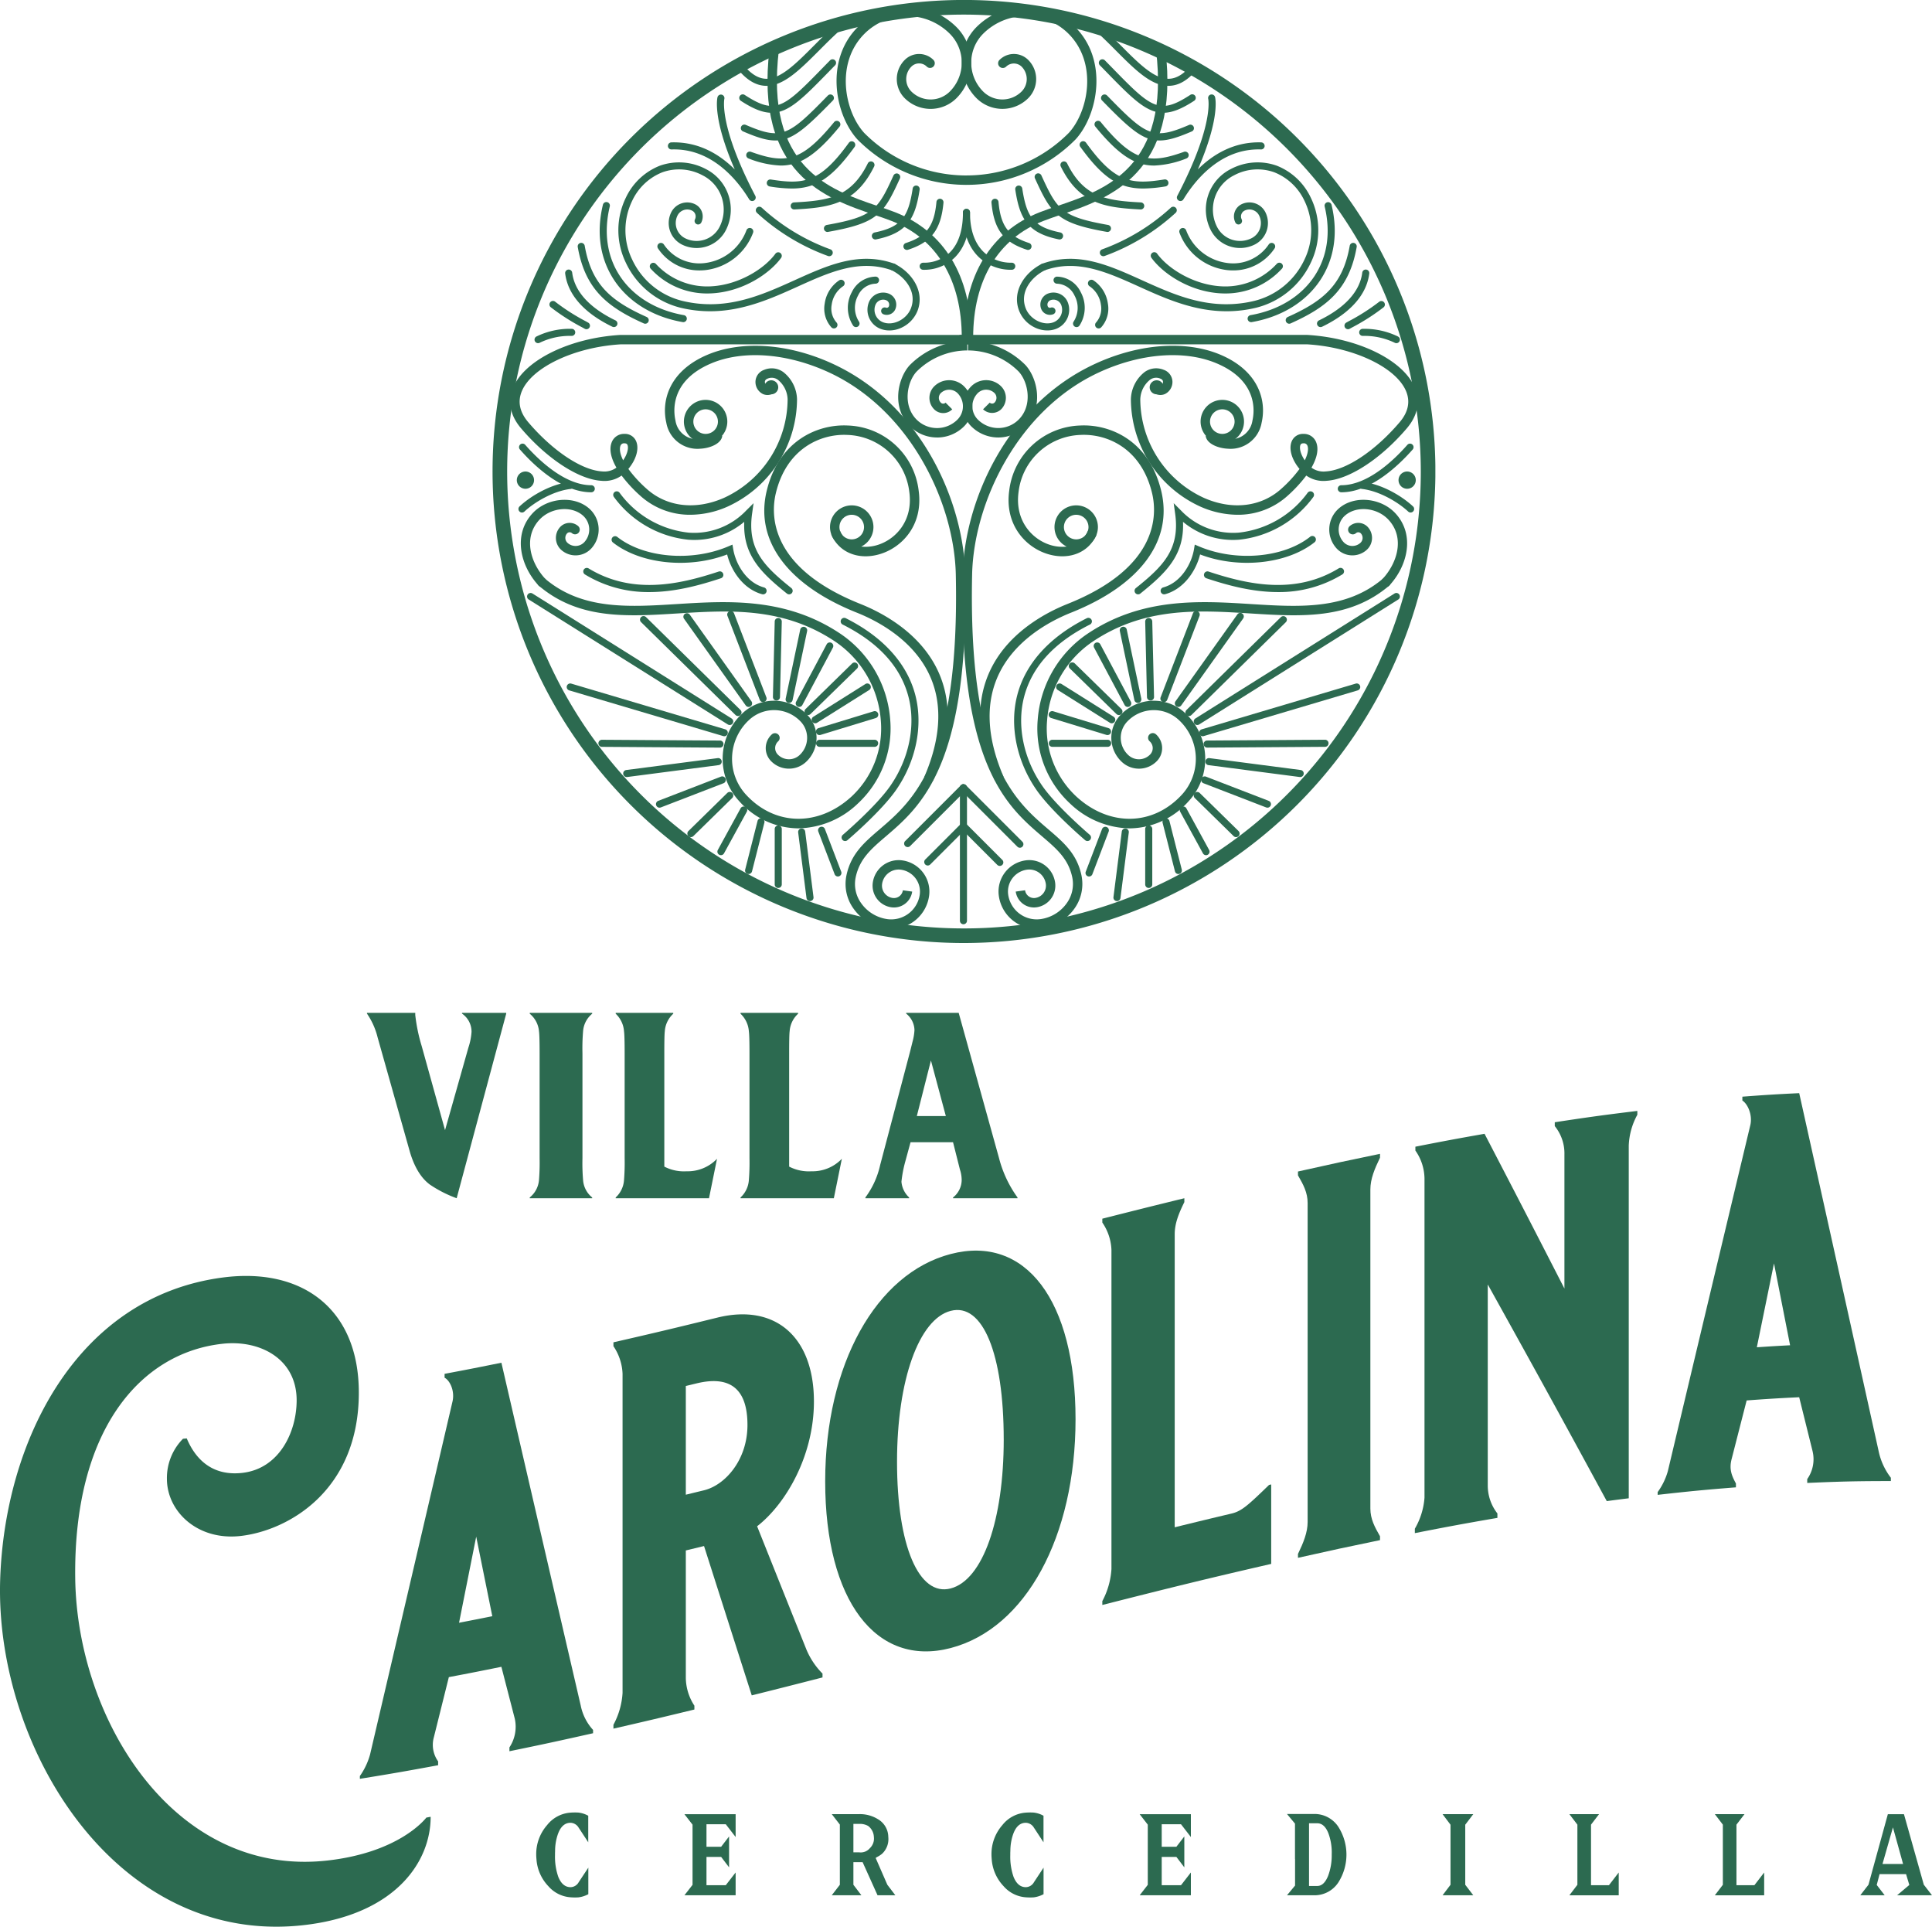 <svg xmlns="http://www.w3.org/2000/svg" xmlns:xlink="http://www.w3.org/1999/xlink" width="454.896" height="453.553" viewBox="0 0 454.896 453.553"><defs><clipPath id="clip-path"><rect id="Rect&#xE1;ngulo_2" data-name="Rect&#xE1;ngulo 2" width="221.991" height="221.991" fill="#2c6a50"></rect></clipPath><clipPath id="clip-path-2"><rect id="Rect&#xE1;ngulo_358" data-name="Rect&#xE1;ngulo 358" width="454.896" height="215.13" fill="#2c6a50"></rect></clipPath></defs><g id="Grupo_723" data-name="Grupo 723" transform="translate(-733.097 -1152.187)"><g id="Grupo_670" data-name="Grupo 670" transform="translate(849.069 1152.187)"><g id="Grupo_3" data-name="Grupo 3" clip-path="url(#clip-path)"><path id="Trazado_24" data-name="Trazado 24" d="M111,3.437a107.559,107.559,0,1,0,107.56,107.557A107.68,107.68,0,0,0,111,3.437m0,218.554a111,111,0,1,1,111-111,111.121,111.121,0,0,1-111,111" transform="translate(0 0)" fill="#2c6a50"></path><path id="Trazado_25" data-name="Trazado 25" d="M94.81,136.533a20.8,20.8,0,0,1-13.987-5.83,24.1,24.1,0,0,1-7.632-19.736,26.8,26.8,0,0,1,11.585-20.15c12.876-8.7,26.551-7.841,38.609-7.088,11.5.719,22.359,1.4,31.077-5.971a1.107,1.107,0,1,1,1.43,1.69c-9.4,7.946-20.691,7.241-32.646,6.493-12.285-.767-24.977-1.561-37.23,6.714A24.572,24.572,0,0,0,75.4,111.126a21.9,21.9,0,0,0,6.916,17.94c7.757,7.086,17.931,6.93,24.747-.384a12.46,12.46,0,0,0-.723-17.733,8.629,8.629,0,0,0-12.1.477,5.541,5.541,0,0,0,.319,7.888,3.66,3.66,0,0,0,5.132-.2,2.151,2.151,0,0,0-.121-3.06,1.107,1.107,0,1,1,1.491-1.635,4.364,4.364,0,0,1,.254,6.207,5.886,5.886,0,0,1-8.25.326,7.752,7.752,0,0,1-.451-11.036,10.854,10.854,0,0,1,15.218-.6,14.676,14.676,0,0,1,.844,20.882,18.847,18.847,0,0,1-13.876,6.339" transform="translate(55.169 58.467)" fill="#2c6a50"></path><path id="Trazado_26" data-name="Trazado 26" d="M125.627,87.581a1.111,1.111,0,0,1-.814-1.865c3.434-3.693,5.358-9.625,1.483-13.9-2.672-2.953-7.581-3.448-10.309-1.04A4.37,4.37,0,0,0,115.644,77a2.817,2.817,0,0,0,3.953.216,1.589,1.589,0,0,0,.539-1.1,1.572,1.572,0,0,0-.407-1.149.832.832,0,0,0-1.154-.056,1.108,1.108,0,1,1-1.462-1.665,3.058,3.058,0,0,1,4.258.232,3.791,3.791,0,0,1-.3,5.4A5.046,5.046,0,0,1,114,78.486a6.59,6.59,0,0,1,.518-9.371c3.586-3.172,9.981-2.593,13.424,1.209,4.6,5.081,2.728,12.348-1.5,16.9a1.1,1.1,0,0,1-.812.353" transform="translate(84.718 50.597)" fill="#2c6a50"></path><path id="Trazado_27" data-name="Trazado 27" d="M67.483,136.533a18.842,18.842,0,0,1-13.878-6.339,14.674,14.674,0,0,1,.846-20.882,10.858,10.858,0,0,1,15.217.6,7.756,7.756,0,0,1-.451,11.036,5.881,5.881,0,0,1-8.248-.326,4.358,4.358,0,0,1,.253-6.207,1.107,1.107,0,1,1,1.493,1.635,2.151,2.151,0,0,0-.123,3.062,3.666,3.666,0,0,0,5.134.2,5.547,5.547,0,0,0,.318-7.888,8.626,8.626,0,0,0-12.1-.477,12.455,12.455,0,0,0-.723,17.733c6.814,7.311,16.99,7.474,24.747.384a21.891,21.891,0,0,0,6.918-17.94A24.585,24.585,0,0,0,76.275,92.653c-12.253-8.272-24.952-7.479-37.232-6.713C27.092,86.688,15.8,87.4,6.4,79.447a1.107,1.107,0,1,1,1.432-1.69c8.716,7.367,19.578,6.69,31.075,5.971,12.062-.753,25.731-1.607,38.611,7.088A26.823,26.823,0,0,1,89.1,110.967,24.112,24.112,0,0,1,81.468,130.7a20.794,20.794,0,0,1-13.985,5.83" transform="translate(4.531 58.467)" fill="#2c6a50"></path><path id="Trazado_28" data-name="Trazado 28" d="M8.784,87.581a1.111,1.111,0,0,1-.812-.353c-4.228-4.556-6.1-11.823-1.5-16.9,3.439-3.8,9.837-4.381,13.42-1.212a6.592,6.592,0,0,1,.519,9.374,5.045,5.045,0,0,1-7.074.383,3.789,3.789,0,0,1-.3-5.388,3.054,3.054,0,0,1,4.26-.239,1.108,1.108,0,1,1-1.463,1.665.828.828,0,0,0-1.156.061,1.579,1.579,0,0,0,.133,2.242A2.818,2.818,0,0,0,18.769,77a4.383,4.383,0,0,0-.346-6.227c-2.725-2.4-7.636-1.909-10.309,1.044C4.24,76.091,6.166,82.023,9.6,85.716a1.109,1.109,0,0,1-.812,1.865" transform="translate(2.862 50.596)" fill="#2c6a50"></path><path id="Trazado_29" data-name="Trazado 29" d="M117.407,56.834c-7.776,0-14.515-3.044-20.619-5.806-7.485-3.381-14.55-6.579-22.233-3.811a.832.832,0,0,1-.563-1.567c8.313-2.991,15.68.335,23.48,3.863,8,3.614,16.268,7.346,26.535,4.867a17.739,17.739,0,0,0,11.769-9.748A15.855,15.855,0,0,0,135.74,30.8a13.222,13.222,0,0,0-7.079-6.674,11.688,11.688,0,0,0-9.479.707,9.014,9.014,0,0,0-4.027,12.1,6.07,6.07,0,0,0,8.136,2.712,4,4,0,0,0,1.786-5.363,2.554,2.554,0,0,0-3.418-1.139,1.538,1.538,0,0,0-.686,2.056.831.831,0,1,1-1.484.749,3.2,3.2,0,0,1,1.423-4.291,4.222,4.222,0,0,1,5.655,1.883,5.674,5.674,0,0,1-2.53,7.593,7.744,7.744,0,0,1-10.371-3.453,10.683,10.683,0,0,1,4.772-14.334,13.489,13.489,0,0,1,10.8-.779,14.87,14.87,0,0,1,7.988,7.49,17.488,17.488,0,0,1,.058,15.273A19.406,19.406,0,0,1,124.4,56a29.681,29.681,0,0,1-6.992.837" transform="translate(55.411 16.436)" fill="#2c6a50"></path><path id="Trazado_30" data-name="Trazado 30" d="M77.523,51.108a6.834,6.834,0,0,1-3.093-.765A7.38,7.38,0,0,1,70.891,46.5c-1.781-4.6,1.33-9.039,5.323-11.05a.831.831,0,0,1,.749,1.484c-3.221,1.621-6.011,5.12-4.523,8.969,1.005,2.6,4.19,4.2,6.558,3.277a3.155,3.155,0,0,0,1.8-4.074,1.958,1.958,0,0,0-2.528-1.119,1.126,1.126,0,0,0-.625.593,1.11,1.11,0,0,0-.019.854.542.542,0,0,0,.7.307.831.831,0,0,1,.586,1.556,2.206,2.206,0,0,1-2.835-1.265,2.783,2.783,0,0,1,1.591-3.6A3.624,3.624,0,0,1,82.349,44.5,4.818,4.818,0,0,1,79.6,50.732a5.7,5.7,0,0,1-2.074.375" transform="translate(53.098 26.679)" fill="#2c6a50"></path><path id="Trazado_31" data-name="Trazado 31" d="M38.487,56.834A29.6,29.6,0,0,1,31.495,56,19.41,19.41,0,0,1,18.61,45.332a17.5,17.5,0,0,1,.056-15.273,14.888,14.888,0,0,1,7.992-7.49,13.486,13.486,0,0,1,10.8.779,10.687,10.687,0,0,1,4.772,14.334,7.744,7.744,0,0,1-10.371,3.453,5.672,5.672,0,0,1-2.528-7.593,4.219,4.219,0,0,1,5.651-1.883,3.2,3.2,0,0,1,1.425,4.291.831.831,0,1,1-1.484-.749,1.534,1.534,0,0,0-.688-2.056,2.558,2.558,0,0,0-3.418,1.14A4,4,0,0,0,32.6,39.647a6.069,6.069,0,0,0,8.136-2.712,9.018,9.018,0,0,0-4.027-12.1,11.688,11.688,0,0,0-9.479-.707A13.219,13.219,0,0,0,20.156,30.8a15.85,15.85,0,0,0-.037,13.831,17.736,17.736,0,0,0,11.767,9.748c10.271,2.479,18.541-1.253,26.533-4.867,7.8-3.526,15.169-6.853,23.482-3.863a.832.832,0,1,1-.561,1.567c-7.679-2.769-14.75.428-22.231,3.811C53,53.79,46.262,56.834,38.487,56.834" transform="translate(12.739 16.436)" fill="#2c6a50"></path><path id="Trazado_32" data-name="Trazado 32" d="M55.462,51.108a5.69,5.69,0,0,1-2.07-.375,4.819,4.819,0,0,1-2.756-6.225,3.626,3.626,0,0,1,4.683-2.07,2.792,2.792,0,0,1,1.542,1.47,2.755,2.755,0,0,1,.046,2.128A2.2,2.2,0,0,1,54.072,47.3a.832.832,0,1,1,.59-1.556.538.538,0,0,0,.693-.3,1.11,1.11,0,0,0-.018-.858,1.128,1.128,0,0,0-.623-.593,1.962,1.962,0,0,0-2.53,1.121,3.154,3.154,0,0,0,1.805,4.072c2.372.916,5.551-.679,6.553-3.277,1.493-3.849-1.3-7.348-4.516-8.969a.831.831,0,1,1,.746-1.484c3.991,2.011,7.1,6.451,5.323,11.053a7.39,7.39,0,0,1-3.537,3.839,6.848,6.848,0,0,1-3.1.765" transform="translate(37.959 26.679)" fill="#2c6a50"></path><path id="Trazado_33" data-name="Trazado 33" d="M29.26,70.454a.882.882,0,0,0-.937.6c-.235.609-.174,1.76.637,3.4,1.058-1.521,1.291-2.93,1.039-3.579-.084-.219-.232-.421-.739-.421m15.534,16.82a17.362,17.362,0,0,1-11.85-4.521A32.78,32.78,0,0,1,28.6,78.044a7,7,0,0,1-4.744,1.237c-5.37-.323-12.8-5.17-18.913-12.339-3.3-3.863-2.83-7.392-1.86-9.674,2.735-6.432,13.332-11.615,25.2-12.327l81.987,0v2.216H28.349c-10.825.654-20.84,5.377-23.224,10.981C4.07,60.615,4.576,63.094,6.63,65.5c5.742,6.735,12.56,11.274,17.364,11.566a4.841,4.841,0,0,0,3.386-.884c-1.319-2.3-1.735-4.358-1.125-5.934a3.1,3.1,0,0,1,3-2.014,2.85,2.85,0,0,1,2.807,1.835c.69,1.768-.075,4.26-1.872,6.413a30.007,30.007,0,0,0,4.242,4.628c4.758,4.323,11.592,5.139,18.285,2.177A25.68,25.68,0,0,0,67.686,60.078,6.166,6.166,0,0,0,65.4,55.5a2.44,2.44,0,0,0-2.409-.282c-.432.165-.646.414-.656.763a.973.973,0,0,0,.456.854c.165.077.377,0,.619-.228l1.505,1.628a2.7,2.7,0,0,1-3.046.618,3.17,3.17,0,0,1-1.751-2.941,3.046,3.046,0,0,1,2.074-2.765,4.652,4.652,0,0,1,4.463.523,8.421,8.421,0,0,1,3.248,6.413A27.938,27.938,0,0,1,53.617,85.32a21.841,21.841,0,0,1-8.823,1.954" transform="translate(1.788 33.904)" fill="#2c6a50"></path><path id="Trazado_34" data-name="Trazado 34" d="M39.755,52.67a1.645,1.645,0,1,1-1.647-1.644,1.648,1.648,0,0,1,1.647,1.644" transform="translate(27.512 38.498)" fill="#2c6a50"></path><path id="Trazado_35" data-name="Trazado 35" d="M30.79,55.873a2.893,2.893,0,1,0,2.9,2.893,2.9,2.9,0,0,0-2.9-2.893m0,8A5.111,5.111,0,1,1,35.9,58.766a5.115,5.115,0,0,1-5.114,5.111" transform="translate(19.376 40.482)" fill="#2c6a50"></path><path id="Trazado_36" data-name="Trazado 36" d="M50.4,70.023a2.894,2.894,0,1,0,2.9,2.893,2.9,2.9,0,0,0-2.9-2.893m0,8.006a5.112,5.112,0,1,1,5.116-5.113A5.121,5.121,0,0,1,50.4,78.028" transform="translate(34.167 51.158)" fill="#2c6a50"></path><path id="Trazado_37" data-name="Trazado 37" d="M76.18,140.707l-2.037-.877c3.777-8.785,4.316-16.573,1.593-23.15-3.688-8.915-12.534-13.55-17.475-15.522C41.969,94.66,34.23,84.225,37.029,72.526,39.885,60.586,49.107,56.751,56.109,57.1a17.374,17.374,0,0,1,16.71,15.343c1.128,8.23-4.081,13.55-9.4,15.01-4.916,1.354-9.408-.533-11.167-4.7l2.042-.863c1.614,3.812,5.606,4.232,8.536,3.423,4.413-1.211,8.734-5.663,7.786-12.571A15.2,15.2,0,0,0,56,59.316c-6.149-.3-14.274,3.107-16.813,13.727C38,78.015,37.552,90.507,59.083,99.1c5.269,2.1,14.7,7.067,18.7,16.734,2.962,7.149,2.421,15.518-1.6,24.875" transform="translate(27.513 43.065)" fill="#2c6a50"></path><path id="Trazado_38" data-name="Trazado 38" d="M76.433,183.644a8.909,8.909,0,0,1-1.232-.089,11.279,11.279,0,0,1-7.648-4.644,9.913,9.913,0,0,1-1.693-7.781c1.056-5.123,4.2-7.811,7.839-10.923,7.96-6.814,18.866-16.143,17.922-59.935C91.257,83.31,80.883,61.512,61.757,52.665c-9.8-4.534-20.173-5.325-27.747-2.116C24.3,54.665,25.134,61.883,25.618,64a5.136,5.136,0,0,0,4.8,4.393c2.249.2,3.874-.744,4.028-1.105l2.188.353c-.263,1.811-2.9,2.891-5.248,2.988A7.421,7.421,0,0,1,23.458,64.5c-1.2-5.235.711-12.181,9.685-15.987,8.143-3.448,19.185-2.649,29.547,2.144,20.875,9.66,30.781,32.467,31.149,49.573.968,44.841-10.4,54.566-18.7,61.665-3.467,2.965-6.2,5.307-7.106,9.69a7.716,7.716,0,0,0,1.326,6.051,9.073,9.073,0,0,0,6.146,3.728,6.794,6.794,0,0,0,7.63-5.779,5.2,5.2,0,0,0-4.43-5.855,3.945,3.945,0,0,0-4.439,3.355,2.932,2.932,0,0,0,2.5,3.3,2.123,2.123,0,0,0,2.391-1.809l2.195.305a4.336,4.336,0,0,1-4.89,3.7,5.146,5.146,0,0,1-4.388-5.8,6.145,6.145,0,0,1,6.935-5.246,7.408,7.408,0,0,1,6.325,8.351,9.01,9.01,0,0,1-8.9,7.762" transform="translate(17.454 35.002)" fill="#2c6a50"></path><path id="Trazado_39" data-name="Trazado 39" d="M143.667,70.454c-.5,0-.655.2-.739.421-.251.649-.021,2.058,1.039,3.579.811-1.644.874-2.795.639-3.4a.886.886,0,0,0-.939-.6m-15.533,16.82a21.837,21.837,0,0,1-8.825-1.954,27.937,27.937,0,0,1-16.287-25.242,8.41,8.41,0,0,1,3.248-6.413,4.646,4.646,0,0,1,4.46-.523,3.047,3.047,0,0,1,2.077,2.765,3.171,3.171,0,0,1-1.753,2.941,2.7,2.7,0,0,1-3.046-.618l1.5-1.628c.246.228.458.305.621.228a.973.973,0,0,0,.456-.854c-.011-.349-.225-.6-.656-.763a2.437,2.437,0,0,0-2.407.282,6.17,6.17,0,0,0-2.288,4.583A25.684,25.684,0,0,0,120.2,83.29c6.7,2.962,13.531,2.146,18.285-2.177a30.008,30.008,0,0,0,4.242-4.628c-1.8-2.153-2.56-4.644-1.87-6.413a2.845,2.845,0,0,1,2.805-1.835,3.1,3.1,0,0,1,3.005,2.014c.609,1.576.193,3.63-1.126,5.934a4.833,4.833,0,0,0,3.388.884c4.8-.291,11.618-4.83,17.362-11.566,2.054-2.409,2.56-4.888,1.505-7.369-2.384-5.6-12.4-10.327-23.289-10.983l-81.852,0V44.937h81.917c11.932.716,22.529,5.9,25.266,12.331.969,2.283,1.435,5.811-1.86,9.674-6.116,7.169-13.541,12.016-18.915,12.339a7.015,7.015,0,0,1-4.744-1.237,32.7,32.7,0,0,1-4.344,4.709,17.361,17.361,0,0,1-11.846,4.521" transform="translate(47.277 33.904)" fill="#2c6a50"></path><path id="Trazado_40" data-name="Trazado 40" d="M88.189,52.67a1.645,1.645,0,1,0,1.644-1.644,1.647,1.647,0,0,0-1.644,1.644" transform="translate(66.537 38.498)" fill="#2c6a50"></path><path id="Trazado_41" data-name="Trazado 41" d="M100.134,55.873a2.893,2.893,0,1,0,2.891,2.893,2.9,2.9,0,0,0-2.891-2.893m0,8a5.111,5.111,0,1,1,5.109-5.111,5.117,5.117,0,0,1-5.109,5.111" transform="translate(71.692 40.482)" fill="#2c6a50"></path><path id="Trazado_42" data-name="Trazado 42" d="M80.529,70.023a2.894,2.894,0,1,0,2.891,2.893,2.9,2.9,0,0,0-2.891-2.893m0,8.006a5.112,5.112,0,1,1,5.109-5.113,5.121,5.121,0,0,1-5.109,5.113" transform="translate(56.898 51.158)" fill="#2c6a50"></path><path id="Trazado_43" data-name="Trazado 43" d="M68.924,140.707c-4.025-9.357-4.567-17.726-1.605-24.875,4-9.667,13.436-14.634,18.7-16.734,21.529-8.59,21.087-21.082,19.9-26.054C103.379,62.423,95.284,59.014,89.1,59.316a15.2,15.2,0,0,0-14.62,13.429c-.947,6.907,3.372,11.36,7.785,12.571,2.932.809,6.925.391,8.537-3.423l2.042.863c-1.76,4.16-6.246,6.051-11.166,4.7-5.316-1.46-10.523-6.779-9.4-15.01A17.371,17.371,0,0,1,88.994,57.1c6.992-.347,16.225,3.486,19.082,15.425,2.8,11.7-4.941,22.135-21.233,28.631-4.941,1.972-13.785,6.607-17.473,15.522-2.725,6.578-2.188,14.366,1.591,23.15Z" transform="translate(49.373 43.065)" fill="#2c6a50"></path><path id="Trazado_44" data-name="Trazado 44" d="M80.525,183.644a9,9,0,0,1-8.9-7.758,7.406,7.406,0,0,1,6.323-8.355,6.149,6.149,0,0,1,6.935,5.246,5.146,5.146,0,0,1-4.388,5.8,4.336,4.336,0,0,1-4.89-3.7l2.2-.305a2.12,2.12,0,0,0,2.39,1.809,2.932,2.932,0,0,0,2.5-3.3,3.943,3.943,0,0,0-4.437-3.355,5.192,5.192,0,0,0-4.43,5.855,6.783,6.783,0,0,0,7.63,5.779,9.066,9.066,0,0,0,6.144-3.728,7.731,7.731,0,0,0,1.328-6.051c-.905-4.383-3.641-6.725-7.107-9.69-8.3-7.1-19.666-16.824-18.7-61.665.367-17.106,10.274-39.913,31.151-49.573,10.362-4.793,21.4-5.593,29.546-2.144,8.976,3.805,10.888,10.751,9.685,15.985a7.41,7.41,0,0,1-7.927,6.134c-2.348-.1-4.985-1.177-5.246-2.988l2.195-.316a5.071,5.071,0,0,0,4.021,1.068A5.136,5.136,0,0,0,131.34,64c.486-2.116,1.318-9.334-8.392-13.45C115.378,47.34,105,48.131,95.2,52.665,76.077,61.513,65.7,83.31,65.337,100.271c-.942,43.792,9.962,53.121,17.924,59.935,3.639,3.112,6.783,5.8,7.836,10.923a9.919,9.919,0,0,1-1.69,7.781,11.287,11.287,0,0,1-7.648,4.644,8.961,8.961,0,0,1-1.233.089" transform="translate(47.579 35.001)" fill="#2c6a50"></path><path id="Trazado_45" data-name="Trazado 45" d="M63.586,68.463a8.988,8.988,0,0,1-6.374-2.633c-4.439-4.442-2.862-11.318-.075-14.369A19.18,19.18,0,0,1,70.7,45.755l.011,2.218A16.974,16.974,0,0,0,58.738,52.99c-2.214,2.43-3.3,7.927.042,11.269a6.8,6.8,0,0,0,9.609,0,4.429,4.429,0,0,0,0-6.256,2.829,2.829,0,0,0-3.907,0,1.6,1.6,0,0,0,0,2.265.782.782,0,0,0,.556.233.793.793,0,0,0,.56-.233l1.567,1.569a3,3,0,0,1-4.253,0,3.821,3.821,0,0,1,0-5.4,4.979,4.979,0,0,1,7.044,0,6.652,6.652,0,0,1,0,9.4,8.984,8.984,0,0,1-6.372,2.633" transform="translate(41.071 34.521)" fill="#2c6a50"></path><path id="Trazado_46" data-name="Trazado 46" d="M71.443,68.463a8.99,8.99,0,0,1-6.372-2.633,6.652,6.652,0,0,1,0-9.4,4.983,4.983,0,0,1,7.048,0,3.823,3.823,0,0,1,0,5.4,3.082,3.082,0,0,1-4.255,0l1.572-1.565a.806.806,0,0,0,1.111,0,1.6,1.6,0,0,0,0-2.269,2.825,2.825,0,0,0-3.907,0,4.426,4.426,0,0,0,0,6.256,6.8,6.8,0,0,0,9.608,0c3.344-3.344,2.258-8.839.007-11.3A16.941,16.941,0,0,0,64.32,47.973l.012-2.218a19.161,19.161,0,0,1,13.525,5.669c2.823,3.088,4.4,9.964-.039,14.406a9,9,0,0,1-6.376,2.633" transform="translate(47.63 34.521)" fill="#2c6a50"></path><path id="Trazado_47" data-name="Trazado 47" d="M64.257,42.839a1.109,1.109,0,0,1-.007-2.218A33.925,33.925,0,0,0,88.186,30.589c4.605-5.055,6.832-16.4-.084-23.322a14.227,14.227,0,0,0-20.1,0,9.636,9.636,0,0,0,0,13.6,6.41,6.41,0,0,0,9.05,0,4.149,4.149,0,0,0,0-5.865,2.624,2.624,0,0,0-3.632,0,1.109,1.109,0,0,1-1.57-1.567,4.778,4.778,0,0,1,6.769,0,6.36,6.36,0,0,1,0,9,8.628,8.628,0,0,1-12.185,0,11.852,11.852,0,0,1,0-16.74,16.452,16.452,0,0,1,23.235,0c7.846,7.851,5.356,20.678.119,26.419A36.149,36.149,0,0,1,64.26,42.839Z" transform="translate(47.512 0.676)" fill="#2c6a50"></path><path id="Trazado_48" data-name="Trazado 48" d="M76.579,42.839h-.005A36.1,36.1,0,0,1,51.085,32.154c-5.274-5.776-7.765-18.6.079-26.456A16.456,16.456,0,0,1,74.4,5.7a11.858,11.858,0,0,1,0,16.74,8.628,8.628,0,0,1-12.185,0,6.36,6.36,0,0,1,0-9A4.751,4.751,0,0,1,65.6,12.034h0a4.754,4.754,0,0,1,3.386,1.405,1.11,1.11,0,0,1-1.572,1.567,2.544,2.544,0,0,0-1.814-.754h0a2.54,2.54,0,0,0-1.812.754,4.143,4.143,0,0,0,0,5.865,6.413,6.413,0,0,0,9.05,0,9.639,9.639,0,0,0,0-13.6,14.229,14.229,0,0,0-20.1,0c-6.918,6.923-4.69,18.271-.044,23.357a33.877,33.877,0,0,0,23.9,10,1.109,1.109,0,0,1-.005,2.218" transform="translate(34.83 0.676)" fill="#2c6a50"></path><path id="Trazado_49" data-name="Trazado 49" d="M84.858,74.55H82.639c0-13.541-5.867-23.293-16.524-27.456-1.258-.491-2.656-.967-4.137-1.47-11.22-3.805-28.172-9.555-24.593-39.1l2.2.265c-3.363,27.759,11.934,32.949,23.1,36.739,1.505.511,2.923.993,4.232,1.5,11.566,4.52,17.936,15,17.936,29.521" transform="translate(27.839 4.921)" fill="#2c6a50"></path><path id="Trazado_50" data-name="Trazado 50" d="M39.7,18.071c-.091,0-.186,0-.277-.007-2.228-.095-4.307-1.33-6.364-3.772a.832.832,0,1,1,1.274-1.072c1.737,2.069,3.426,3.107,5.162,3.184.067,0,.135.005.2.005,3.395,0,6.988-3.6,11.137-7.76,1.858-1.863,3.779-3.786,5.9-5.618a.832.832,0,1,1,1.088,1.258c-2.069,1.79-3.969,3.693-5.8,5.535C47.6,14.241,43.781,18.071,39.7,18.071" transform="translate(24.797 2.136)" fill="#2c6a50"></path><path id="Trazado_51" data-name="Trazado 51" d="M40.739,20.545c-2.084,0-4.344-.916-7.265-2.821a.831.831,0,0,1,.905-1.393c7.458,4.855,9.2,3.072,18.838-6.823l1.272-1.3a.831.831,0,0,1,1.191,1.16l-1.272,1.305c-6.255,6.414-9.625,9.874-13.669,9.874" transform="translate(24.97 6.002)" fill="#2c6a50"></path><path id="Trazado_52" data-name="Trazado 52" d="M41.442,23.508c-2.086,0-4.421-.765-7.613-2.142a.831.831,0,1,1,.658-1.526c8.53,3.674,10.039,2.6,19.32-6.914A.831.831,0,1,1,55,14.086c-6.464,6.628-9.56,9.422-13.555,9.422" transform="translate(25.143 9.562)" fill="#2c6a50"></path><path id="Trazado_53" data-name="Trazado 53" d="M42.194,26.742a22.919,22.919,0,0,1-7.6-1.665.832.832,0,1,1,.563-1.567c8.164,2.942,11.93,2.356,19.584-7a.833.833,0,0,1,1.29,1.054c-5.456,6.664-9.3,9.176-13.839,9.176" transform="translate(25.687 12.229)" fill="#2c6a50"></path><path id="Trazado_54" data-name="Trazado 54" d="M42.654,30.074a33.268,33.268,0,0,1-5.17-.486.831.831,0,0,1,.261-1.64c7.75,1.23,11.58.793,18.4-8.646a.832.832,0,1,1,1.349.975c-5.379,7.448-9.208,9.8-14.836,9.8" transform="translate(27.752 14.303)" fill="#2c6a50"></path><path id="Trazado_55" data-name="Trazado 55" d="M40.84,32.969a.831.831,0,0,1-.039-1.661c8.183-.414,13.436-1.24,17.369-9.19a.832.832,0,0,1,1.491.739c-4.327,8.743-10.244,9.679-18.78,10.111l-.042,0" transform="translate(30.186 16.339)" fill="#2c6a50"></path><path id="Trazado_56" data-name="Trazado 56" d="M45.3,37.052a.831.831,0,0,1-.144-1.649c10.951-1.946,12-3.537,15.7-11.659a.833.833,0,0,1,1.514.693c-3.856,8.448-5.213,10.522-16.926,12.6a.851.851,0,0,1-.147.012" transform="translate(33.554 17.549)" fill="#2c6a50"></path><path id="Trazado_57" data-name="Trazado 57" d="M51.73,37.587a.833.833,0,0,1-.163-1.649c6.451-1.3,7.953-3.835,8.951-10.336a.831.831,0,0,1,1.644.249C61.127,32.6,59.325,36.074,51.9,37.569a.792.792,0,0,1-.167.018" transform="translate(38.403 18.785)" fill="#2c6a50"></path><path id="Trazado_58" data-name="Trazado 58" d="M55.968,38.7a.833.833,0,0,1-.254-1.625c4.865-1.572,6.678-4,7.2-9.637a.832.832,0,1,1,1.656.153c-.575,6.288-2.837,9.29-8.341,11.067a.852.852,0,0,1-.256.042" transform="translate(41.601 20.133)" fill="#2c6a50"></path><path id="Trazado_59" data-name="Trazado 59" d="M58.253,42.352l-.128,0a.832.832,0,0,1,.011-1.663.9.9,0,0,0,.119,0,8.568,8.568,0,0,0,6.153-2.393c2.069-2.044,3.116-5.213,3.116-9.423a.831.831,0,1,1,1.661,0c0,4.669-1.214,8.239-3.609,10.608a10.288,10.288,0,0,1-7.323,2.874" transform="translate(43.233 21.155)" fill="#2c6a50"></path><path id="Trazado_60" data-name="Trazado 60" d="M65.453,74.55H63.234c0-14.518,6.372-25,17.936-29.521,1.309-.511,2.732-.993,4.235-1.5,11.167-3.79,26.463-8.979,23.1-36.739l2.2-.265c3.577,29.547-13.373,35.3-24.593,39.1-1.477.5-2.877.979-4.139,1.47C71.322,51.258,65.453,61.009,65.453,74.55" transform="translate(47.709 4.921)" fill="#2c6a50"></path><path id="Trazado_61" data-name="Trazado 61" d="M98.619,18.071c-4.079,0-7.9-3.83-12.309-8.246C84.473,7.982,82.574,6.079,80.5,4.289a.832.832,0,0,1,1.09-1.258c2.116,1.832,4.037,3.755,5.893,5.618,4.151,4.158,7.744,7.76,11.139,7.76.067,0,.132,0,.2-.005,1.733-.077,3.423-1.116,5.162-3.184a.832.832,0,1,1,1.272,1.072c-2.054,2.442-4.135,3.677-6.364,3.772-.093.005-.184.007-.279.007" transform="translate(60.523 2.136)" fill="#2c6a50"></path><path id="Trazado_62" data-name="Trazado 62" d="M96.547,20.545c-4.046,0-7.42-3.458-13.674-9.874L81.6,9.365a.83.83,0,1,1,1.188-1.16l1.275,1.3C93.708,19.4,95.445,21.184,102.9,16.331a.831.831,0,0,1,.907,1.393c-2.921,1.905-5.183,2.821-7.262,2.821" transform="translate(61.39 6.002)" fill="#2c6a50"></path><path id="Trazado_63" data-name="Trazado 63" d="M95.446,23.508c-3.993,0-7.086-2.791-13.552-9.422a.831.831,0,1,1,1.19-1.161c9.278,9.516,10.79,10.588,19.32,6.914a.831.831,0,0,1,.656,1.526c-3.193,1.377-5.528,2.142-7.614,2.142" transform="translate(61.61 9.562)" fill="#2c6a50"></path><path id="Trazado_64" data-name="Trazado 64" d="M94.812,26.742c-4.544,0-8.383-2.512-13.841-9.176a.832.832,0,0,1,1.288-1.054c7.657,9.355,11.422,9.941,19.589,7a.832.832,0,0,1,.561,1.567,22.919,22.919,0,0,1-7.6,1.665" transform="translate(60.951 12.229)" fill="#2c6a50"></path><path id="Trazado_65" data-name="Trazado 65" d="M93.788,30.074c-5.627,0-9.458-2.349-14.836-9.8A.832.832,0,1,1,80.3,19.3c6.814,9.439,10.648,9.876,18.4,8.646a.831.831,0,1,1,.261,1.64,33.307,33.307,0,0,1-5.17.486" transform="translate(59.449 14.303)" fill="#2c6a50"></path><path id="Trazado_66" data-name="Trazado 66" d="M95.117,32.969l-.04,0c-8.536-.432-14.453-1.369-18.782-10.111a.832.832,0,0,1,1.491-.739c3.935,7.95,9.188,8.776,17.371,9.19a.831.831,0,0,1-.04,1.661" transform="translate(57.499 16.339)" fill="#2c6a50"></path><path id="Trazado_67" data-name="Trazado 67" d="M89.9,37.052a.836.836,0,0,1-.147-.012c-11.713-2.081-13.069-4.155-16.927-12.6a.833.833,0,0,1,1.516-.693c3.705,8.122,4.748,9.713,15.7,11.659a.831.831,0,0,1-.144,1.649" transform="translate(54.888 17.55)" fill="#2c6a50"></path><path id="Trazado_68" data-name="Trazado 68" d="M80.586,37.587a.821.821,0,0,1-.168-.018c-7.427-1.495-9.227-4.972-10.264-11.718A.831.831,0,0,1,71.8,25.6c1,6.5,2.5,9.039,8.951,10.336a.833.833,0,0,1-.163,1.649" transform="translate(52.923 18.785)" fill="#2c6a50"></path><path id="Trazado_69" data-name="Trazado 69" d="M75.556,38.7a.87.87,0,0,1-.256-.042c-5.5-1.777-7.762-4.779-8.341-11.067a.832.832,0,1,1,1.656-.153c.519,5.634,2.332,8.065,7.2,9.637a.833.833,0,0,1-.256,1.625" transform="translate(50.517 20.133)" fill="#2c6a50"></path><path id="Trazado_70" data-name="Trazado 70" d="M74.522,42.352a10.887,10.887,0,0,1-7.743-3.063c-2.423-2.4-3.651-5.9-3.651-10.418a.831.831,0,1,1,1.661,0c0,4.056,1.063,7.162,3.16,9.237a9.25,9.25,0,0,0,6.572,2.579c.042,0,.082,0,.125,0a.832.832,0,0,1,.007,1.663l-.132,0" transform="translate(47.629 21.155)" fill="#2c6a50"></path><path id="Trazado_71" data-name="Trazado 71" d="M57.248,100.92H44.232a.832.832,0,0,1,0-1.663H57.248a.832.832,0,0,1,0,1.663" transform="translate(32.745 74.888)" fill="#2c6a50"></path><path id="Trazado_72" data-name="Trazado 72" d="M44.231,101.048a.831.831,0,0,1-.242-1.626l13.017-3.972a.831.831,0,0,1,.486,1.59l-13.017,3.976a.985.985,0,0,1-.244.033" transform="translate(32.745 71.988)" fill="#2c6a50"></path><path id="Trazado_73" data-name="Trazado 73" d="M43.66,101.078a.831.831,0,0,1-.444-1.535L55.478,91.83a.834.834,0,0,1,.89,1.411L44.1,100.951a.81.81,0,0,1-.44.126" transform="translate(32.312 69.188)" fill="#2c6a50"></path><path id="Trazado_74" data-name="Trazado 74" d="M42.7,101.261a.832.832,0,0,1-.582-1.425L53.072,89.127a.831.831,0,1,1,1.163,1.188L43.278,101.022a.821.821,0,0,1-.581.239" transform="translate(31.587 67.064)" fill="#2c6a50"></path><path id="Trazado_75" data-name="Trazado 75" d="M41.513,101.378a.885.885,0,0,1-.391-.1.834.834,0,0,1-.34-1.126l7.192-13.515a.83.83,0,1,1,1.467.779l-7.192,13.52a.838.838,0,0,1-.735.44" transform="translate(30.695 65.035)" fill="#2c6a50"></path><path id="Trazado_76" data-name="Trazado 76" d="M40.161,102.015a.741.741,0,0,1-.174-.019.827.827,0,0,1-.64-.984l3.425-16.261a.832.832,0,0,1,1.628.342l-3.425,16.262a.832.832,0,0,1-.814.66" transform="translate(29.673 63.445)" fill="#2c6a50"></path><path id="Trazado_77" data-name="Trazado 77" d="M38.46,102.335h-.021a.834.834,0,0,1-.812-.849l.421-17.741a.832.832,0,1,1,1.663.04l-.419,17.738a.835.835,0,0,1-.832.812" transform="translate(28.389 62.571)" fill="#2c6a50"></path><path id="Trazado_78" data-name="Trazado 78" d="M39.933,103.422a.839.839,0,0,1-.777-.532L31.547,83.115a.832.832,0,0,1,1.553-.6l7.609,19.773a.833.833,0,0,1-.475,1.075.857.857,0,0,1-.3.056" transform="translate(23.76 61.856)" fill="#2c6a50"></path><path id="Trazado_79" data-name="Trazado 79" d="M40.981,104.358a.837.837,0,0,1-.679-.353L25.747,83.562A.832.832,0,0,1,27.1,82.6l14.555,20.445a.837.837,0,0,1-.677,1.316" transform="translate(19.31 62.055)" fill="#2c6a50"></path><path id="Trazado_80" data-name="Trazado 80" d="M42.853,106.182a.822.822,0,0,1-.581-.237L20.052,84.1a.831.831,0,1,1,1.163-1.186l22.224,21.85a.832.832,0,0,1-.586,1.423" transform="translate(14.94 62.373)" fill="#2c6a50"></path><path id="Trazado_81" data-name="Trazado 81" d="M52.344,110.643a.852.852,0,0,1-.44-.128L5.024,81.1a.832.832,0,0,1,.883-1.411l46.882,29.417a.833.833,0,0,1-.444,1.537" transform="translate(3.496 60.028)" fill="#2c6a50"></path><path id="Trazado_82" data-name="Trazado 82" d="M47.05,104.127a.723.723,0,0,1-.235-.037L10.548,93.33a.831.831,0,1,1,.474-1.593L47.287,102.5a.831.831,0,0,1-.237,1.628" transform="translate(7.509 69.188)" fill="#2c6a50"></path><path id="Trazado_83" data-name="Trazado 83" d="M42.835,101.106h-.007l-27.81-.184a.832.832,0,0,1,.012-1.663l27.809.182a.832.832,0,0,1,0,1.665" transform="translate(10.708 74.887)" fill="#2c6a50"></path><path id="Trazado_84" data-name="Trazado 84" d="M18.368,106.179a.831.831,0,0,1-.105-1.656l21.5-2.8a.832.832,0,1,1,.214,1.649l-21.5,2.8a.717.717,0,0,1-.107.007" transform="translate(13.23 76.741)" fill="#2c6a50"></path><path id="Trazado_85" data-name="Trazado 85" d="M22.767,111.532a.831.831,0,0,1-.3-1.607l14.769-5.7a.832.832,0,0,1,.6,1.553l-14.773,5.7a.929.929,0,0,1-.3.053" transform="translate(16.549 78.596)" fill="#2c6a50"></path><path id="Trazado_86" data-name="Trazado 86" d="M26.975,116.888a.817.817,0,0,1-.591-.251.831.831,0,0,1,.007-1.176l9.146-8.962a.83.83,0,1,1,1.161,1.186l-9.139,8.962a.829.829,0,0,1-.584.24" transform="translate(19.725 80.172)" fill="#2c6a50"></path><path id="Trazado_87" data-name="Trazado 87" d="M31.006,119.671a.848.848,0,0,1-.4-.1.833.833,0,0,1-.33-1.13l5.36-9.8a.832.832,0,0,1,1.46.8l-5.36,9.794a.836.836,0,0,1-.732.435" transform="translate(22.767 81.642)" fill="#2c6a50"></path><path id="Trazado_88" data-name="Trazado 88" d="M34.722,122.911a.848.848,0,0,1-.207-.026.828.828,0,0,1-.6-1.009l2.912-11.46a.83.83,0,1,1,1.609.411l-2.911,11.459a.831.831,0,0,1-.8.626" transform="translate(25.569 82.835)" fill="#2c6a50"></path><path id="Trazado_89" data-name="Trazado 89" d="M38.7,125.477a.832.832,0,0,1-.832-.832V111.568a.833.833,0,0,1,1.665,0v13.078a.835.835,0,0,1-.833.832" transform="translate(28.569 83.55)" fill="#2c6a50"></path><path id="Trazado_90" data-name="Trazado 90" d="M43.8,128.256a.832.832,0,0,1-.823-.728l-1.96-15.434a.831.831,0,1,1,1.649-.209l1.96,15.434a.834.834,0,0,1-.718.932c-.039,0-.072.005-.109.005" transform="translate(30.944 83.867)" fill="#2c6a50"></path><path id="Trazado_91" data-name="Trazado 91" d="M48.357,122.632a.829.829,0,0,1-.775-.535l-3.839-10.036a.831.831,0,1,1,1.553-.591L49.132,121.5a.831.831,0,0,1-.479,1.072.766.766,0,0,1-.3.056" transform="translate(32.962 83.697)" fill="#2c6a50"></path><path id="Trazado_92" data-name="Trazado 92" d="M88.482,100.92H75.466a.832.832,0,0,1,0-1.663H88.482a.832.832,0,1,1,0,1.663" transform="translate(56.31 74.888)" fill="#2c6a50"></path><path id="Trazado_93" data-name="Trazado 93" d="M88.483,101.048a.985.985,0,0,1-.244-.033L75.224,97.039a.831.831,0,1,1,.486-1.59l13.015,3.972a.831.831,0,0,1-.242,1.626" transform="translate(56.31 71.988)" fill="#2c6a50"></path><path id="Trazado_94" data-name="Trazado 94" d="M88.731,101.078a.816.816,0,0,1-.442-.126L76.023,93.24a.833.833,0,0,1,.886-1.411l12.266,7.713a.832.832,0,0,1-.444,1.535" transform="translate(57.065 69.188)" fill="#2c6a50"></path><path id="Trazado_95" data-name="Trazado 95" d="M89.129,101.261a.827.827,0,0,1-.581-.239L77.591,90.314a.831.831,0,1,1,1.161-1.188L89.71,99.836a.829.829,0,0,1-.581,1.425" transform="translate(58.353 67.064)" fill="#2c6a50"></path><path id="Trazado_96" data-name="Trazado 96" d="M88.7,101.378a.837.837,0,0,1-.737-.44l-7.192-13.52a.83.83,0,1,1,1.467-.779l7.193,13.515a.833.833,0,0,1-.344,1.126.87.87,0,0,1-.388.1" transform="translate(60.865 65.035)" fill="#2c6a50"></path><path id="Trazado_97" data-name="Trazado 97" d="M88.427,102.015a.836.836,0,0,1-.814-.66L84.19,85.093a.828.828,0,0,1,.642-.984.837.837,0,0,1,.986.642l3.426,16.261A.831.831,0,0,1,88.6,102a.731.731,0,0,1-.174.019" transform="translate(63.506 63.445)" fill="#2c6a50"></path><path id="Trazado_98" data-name="Trazado 98" d="M88.838,102.335a.833.833,0,0,1-.833-.812l-.418-17.738a.832.832,0,1,1,1.663-.04l.419,17.741a.835.835,0,0,1-.811.849Z" transform="translate(66.083 62.571)" fill="#2c6a50"></path><path id="Trazado_99" data-name="Trazado 99" d="M90.455,103.422a.871.871,0,0,1-.3-.056.831.831,0,0,1-.474-1.076l7.609-19.773a.831.831,0,1,1,1.551.6L91.232,102.89a.838.838,0,0,1-.777.532" transform="translate(67.62 61.856)" fill="#2c6a50"></path><path id="Trazado_100" data-name="Trazado 100" d="M92.394,104.358a.815.815,0,0,1-.479-.158.83.83,0,0,1-.2-1.158L106.272,82.6a.832.832,0,1,1,1.354.965L93.075,104.005a.84.84,0,0,1-.681.353" transform="translate(69.083 62.055)" fill="#2c6a50"></path><path id="Trazado_101" data-name="Trazado 101" d="M93.818,106.182a.831.831,0,0,1-.582-1.423l22.222-21.85a.831.831,0,1,1,1.165,1.186L94.4,105.945a.823.823,0,0,1-.582.237" transform="translate(70.156 62.373)" fill="#2c6a50"></path><path id="Trazado_102" data-name="Trazado 102" d="M94.933,110.643a.834.834,0,0,1-.446-1.537L141.37,79.688a.832.832,0,0,1,.884,1.411L95.373,110.515a.847.847,0,0,1-.44.128" transform="translate(70.996 60.028)" fill="#2c6a50"></path><path id="Trazado_103" data-name="Trazado 103" d="M95.662,104.127a.831.831,0,0,1-.237-1.628L131.69,91.736a.831.831,0,0,1,.474,1.593L95.9,104.09a.74.74,0,0,1-.237.037" transform="translate(71.547 69.188)" fill="#2c6a50"></path><path id="Trazado_104" data-name="Trazado 104" d="M96.241,101.1a.833.833,0,0,1-.005-1.665l27.81-.182h0a.832.832,0,0,1,.007,1.663l-27.81.184Z" transform="translate(71.984 74.888)" fill="#2c6a50"></path><path id="Trazado_105" data-name="Trazado 105" d="M118,106.179a.752.752,0,0,1-.109-.007l-21.5-2.8a.831.831,0,0,1-.719-.932.839.839,0,0,1,.933-.718l21.5,2.8a.832.832,0,0,1-.107,1.656" transform="translate(72.174 76.742)" fill="#2c6a50"></path><path id="Trazado_106" data-name="Trazado 106" d="M110.7,111.532a.921.921,0,0,1-.3-.053l-14.769-5.7a.831.831,0,1,1,.593-1.553l14.771,5.7a.831.831,0,0,1-.3,1.607" transform="translate(71.751 78.596)" fill="#2c6a50"></path><path id="Trazado_107" data-name="Trazado 107" d="M104.073,116.889a.823.823,0,0,1-.584-.24l-9.141-8.962a.831.831,0,1,1,1.165-1.186l9.143,8.962a.834.834,0,0,1-.582,1.426" transform="translate(70.996 80.171)" fill="#2c6a50"></path><path id="Trazado_108" data-name="Trazado 108" d="M98.413,119.671a.838.838,0,0,1-.73-.435l-5.36-9.794a.833.833,0,1,1,1.462-.8l5.356,9.8a.834.834,0,0,1-.728,1.233" transform="translate(69.58 81.642)" fill="#2c6a50"></path><path id="Trazado_109" data-name="Trazado 109" d="M93.646,122.911a.831.831,0,0,1-.8-.626L89.93,110.827a.832.832,0,0,1,1.612-.411l2.912,11.46a.834.834,0,0,1-.809,1.035" transform="translate(67.831 82.835)" fill="#2c6a50"></path><path id="Trazado_110" data-name="Trazado 110" d="M88.42,125.477a.832.832,0,0,1-.833-.832V111.568a.833.833,0,0,1,1.665,0v13.078a.833.833,0,0,1-.832.832" transform="translate(66.083 83.55)" fill="#2c6a50"></path><path id="Trazado_111" data-name="Trazado 111" d="M84.156,128.256c-.035,0-.072,0-.107-.005a.833.833,0,0,1-.719-.932l1.96-15.434a.832.832,0,1,1,1.651.209l-1.96,15.434a.836.836,0,0,1-.825.728" transform="translate(62.866 83.866)" fill="#2c6a50"></path><path id="Trazado_112" data-name="Trazado 112" d="M80.409,122.632a.787.787,0,0,1-.3-.056.828.828,0,0,1-.477-1.072l3.835-10.034a.832.832,0,0,1,1.556.591L81.187,122.1a.835.835,0,0,1-.777.535" transform="translate(60.041 83.697)" fill="#2c6a50"></path><path id="Trazado_113" data-name="Trazado 113" d="M63.553,138.184a.831.831,0,0,1-.832-.832v-31.3a.832.832,0,0,1,1.665,0v31.3a.833.833,0,0,1-.833.832" transform="translate(47.322 79.387)" fill="#2c6a50"></path><path id="Trazado_114" data-name="Trazado 114" d="M56.067,120.016a.831.831,0,0,1-.588-1.419L68.61,105.465a.831.831,0,0,1,1.175,1.174L56.653,119.774a.823.823,0,0,1-.586.242" transform="translate(41.675 79.388)" fill="#2c6a50"></path><path id="Trazado_115" data-name="Trazado 115" d="M76.839,120.173a.835.835,0,0,1-.588-.244l-13.287-13.29a.831.831,0,1,1,1.176-1.174l13.287,13.29a.831.831,0,0,1-.588,1.418" transform="translate(47.323 79.388)" fill="#2c6a50"></path><path id="Trazado_116" data-name="Trazado 116" d="M58.762,120.471a.833.833,0,0,1-.588-1.419l8.434-8.434a.831.831,0,0,1,1.177,1.174l-8.436,8.434a.825.825,0,0,1-.588.246" transform="translate(43.707 83.274)" fill="#2c6a50"></path><path id="Trazado_117" data-name="Trazado 117" d="M72.1,120.568a.824.824,0,0,1-.589-.242L62.98,111.79a.832.832,0,0,1,1.179-1.174l8.532,8.532a.831.831,0,0,1-.586,1.419" transform="translate(47.333 83.273)" fill="#2c6a50"></path><path id="Trazado_118" data-name="Trazado 118" d="M34.058,55.382a.819.819,0,0,1-.146-.014c-7.02-1.225-12.764-4.76-16.173-9.95-3.283-5-4.184-11.109-2.6-17.673a.832.832,0,0,1,1.618.39c-1.469,6.106-.649,11.764,2.372,16.371,3.155,4.8,8.507,8.078,15.069,9.225a.831.831,0,0,1-.139,1.651" transform="translate(10.848 20.454)" fill="#2c6a50"></path><path id="Trazado_119" data-name="Trazado 119" d="M27.321,51.619a.832.832,0,0,1-.34-.074c-8.518-3.827-13.79-8-15.541-17.983a.832.832,0,0,1,1.639-.289c1.633,9.313,6.385,13.073,14.582,16.759a.829.829,0,0,1-.339,1.588" transform="translate(8.621 24.585)" fill="#2c6a50"></path><path id="Trazado_120" data-name="Trazado 120" d="M21.221,49.709a.813.813,0,0,1-.36-.084C16.231,47.4,10.552,43.414,9.75,37.1a.831.831,0,0,1,1.649-.211c.707,5.574,5.925,9.186,10.181,11.239a.83.83,0,0,1-.36,1.579" transform="translate(7.351 27.288)" fill="#2c6a50"></path><path id="Trazado_121" data-name="Trazado 121" d="M16.345,47.034a.8.8,0,0,1-.405-.109l-.5-.277a49.81,49.81,0,0,1-7.506-4.8A.831.831,0,0,1,9,40.572,48.784,48.784,0,0,0,16.252,45.2l.5.279a.832.832,0,0,1-.409,1.558" transform="translate(5.761 30.465)" fill="#2c6a50"></path><path id="Trazado_122" data-name="Trazado 122" d="M6.467,47.494A.83.83,0,0,1,6.1,45.918a17.946,17.946,0,0,1,8.322-1.8.832.832,0,0,1-.011,1.663c-.074-.007-.193,0-.293,0a16.174,16.174,0,0,0-7.286,1.628.817.817,0,0,1-.365.084" transform="translate(4.251 33.288)" fill="#2c6a50"></path><path id="Trazado_123" data-name="Trazado 123" d="M102.165,55.383a.831.831,0,0,1-.14-1.651c6.562-1.147,11.915-4.423,15.069-9.225,3.023-4.607,3.842-10.265,2.372-16.371a.833.833,0,0,1,1.619-.389c1.583,6.564.679,12.674-2.6,17.673-3.407,5.19-9.15,8.725-16.171,9.95a.817.817,0,0,1-.146.014" transform="translate(76.455 20.453)" fill="#2c6a50"></path><path id="Trazado_124" data-name="Trazado 124" d="M107.273,51.619a.83.83,0,0,1-.339-1.588c8.2-3.686,12.952-7.446,14.583-16.759a.831.831,0,0,1,1.637.289c-1.753,9.988-7.023,14.157-15.54,17.983a.834.834,0,0,1-.342.074" transform="translate(80.309 24.585)" fill="#2c6a50"></path><path id="Trazado_125" data-name="Trazado 125" d="M111.476,49.71a.83.83,0,0,1-.361-1.579c4.256-2.053,9.476-5.665,10.183-11.239a.832.832,0,0,1,1.651.211c-.8,6.313-6.485,10.3-11.111,12.523a.826.826,0,0,1-.361.084" transform="translate(83.478 27.288)" fill="#2c6a50"></path><path id="Trazado_126" data-name="Trazado 126" d="M115.162,47.034a.832.832,0,0,1-.407-1.558l.5-.279a48.875,48.875,0,0,0,7.253-4.625.832.832,0,0,1,1.065,1.277,49.812,49.812,0,0,1-7.506,4.8l-.5.277a.8.8,0,0,1-.405.109" transform="translate(86.258 30.465)" fill="#2c6a50"></path><path id="Trazado_127" data-name="Trazado 127" d="M125.067,47.494a.828.828,0,0,1-.365-.084,16.391,16.391,0,0,0-7.567-1.625h-.012a.832.832,0,0,1-.011-1.663,18.035,18.035,0,0,1,8.323,1.8.83.83,0,0,1-.368,1.576" transform="translate(87.74 33.288)" fill="#2c6a50"></path><path id="Trazado_128" data-name="Trazado 128" d="M57.616,90.174a.829.829,0,0,1-.523-.182C51.041,85.126,46.7,80.959,47.047,73.1a18.322,18.322,0,0,1-13.222,4.209A24.87,24.87,0,0,1,16.356,67.246a.831.831,0,0,1,1.339-.986,23.158,23.158,0,0,0,16.257,9.388,16.917,16.917,0,0,0,13.531-5.184l1.756-1.753-.344,2.455c-1.183,8.448,2.891,12.425,9.241,17.529a.831.831,0,0,1-.519,1.479" transform="translate(12.217 49.738)" fill="#2c6a50"></path><path id="Trazado_129" data-name="Trazado 129" d="M51.654,85.644a.784.784,0,0,1-.219-.028c-4.448-1.216-7.283-5.518-8.241-9.36-9.032,3.449-20.434,2.288-26.924-2.849a.832.832,0,0,1,1.035-1.3c6.271,4.963,17.526,5.928,26.175,2.244l.97-.416.174,1.044c.593,3.558,3.114,7.906,7.25,9.036a.83.83,0,0,1-.219,1.632" transform="translate(12.039 54.267)" fill="#2c6a50"></path><path id="Trazado_130" data-name="Trazado 130" d="M27.728,81.891a28.486,28.486,0,0,1-15.168-4.158.833.833,0,0,1,.868-1.421c10.211,6.225,21.213,3.872,30.626.753a.832.832,0,1,1,.523,1.579c-5.253,1.744-10.99,3.248-16.85,3.248" transform="translate(9.177 57.485)" fill="#2c6a50"></path><path id="Trazado_131" data-name="Trazado 131" d="M86.99,90.174a.831.831,0,0,1-.519-1.479c6.35-5.1,10.423-9.081,9.243-17.529l-.344-2.455,1.753,1.753a16.935,16.935,0,0,0,13.534,5.184,23.155,23.155,0,0,0,16.255-9.388.831.831,0,0,1,1.339.986,24.87,24.87,0,0,1-17.469,10.062A18.309,18.309,0,0,1,97.563,73.1c.349,7.86-4,12.027-10.05,16.892a.826.826,0,0,1-.523.182" transform="translate(65.006 49.738)" fill="#2c6a50"></path><path id="Trazado_132" data-name="Trazado 132" d="M90.49,85.645a.83.83,0,0,1-.219-1.632c4.135-1.13,6.658-5.478,7.25-9.036l.175-1.044.97.416c8.65,3.684,19.9,2.719,26.173-2.244a.831.831,0,1,1,1.033,1.3c-6.488,5.135-17.89,6.3-26.923,2.849-.956,3.842-3.793,8.144-8.239,9.36a.8.8,0,0,1-.221.028" transform="translate(67.646 54.266)" fill="#2c6a50"></path><path id="Trazado_133" data-name="Trazado 133" d="M112.894,81.891c-5.86,0-11.6-1.5-16.855-3.248a.832.832,0,0,1-.525-1.051.823.823,0,0,1,1.049-.528c9.418,3.119,20.424,5.472,30.63-.753a.831.831,0,1,1,.863,1.421,28.46,28.46,0,0,1-15.162,4.158" transform="translate(72.032 57.485)" fill="#2c6a50"></path><path id="Trazado_134" data-name="Trazado 134" d="M47.769,135.44a.833.833,0,0,1-.54-1.467c.077-.067,7.846-6.7,11.2-11.552,4.395-6.358,5.992-14.152,4.277-20.847-1.821-7.1-7.044-12.853-15.525-17.1a.832.832,0,0,1,.746-1.488c8.806,4.413,14.474,10.7,16.39,18.176,1.833,7.157.144,15.457-4.518,22.21C56.319,128.4,48.633,134.964,48.31,135.24a.833.833,0,0,1-.54.2" transform="translate(35.249 62.545)" fill="#2c6a50"></path><path id="Trazado_135" data-name="Trazado 135" d="M20.564,70.976c-6.911,0-13.5-6.313-16.8-10.072a.832.832,0,1,1,1.249-1.1c3.121,3.549,9.3,9.509,15.553,9.509a.831.831,0,1,1,0,1.662" transform="translate(2.681 44.909)" fill="#2c6a50"></path><path id="Trazado_136" data-name="Trazado 136" d="M4.305,71.863A.817.817,0,0,1,3.7,71.6a.83.83,0,0,1,.042-1.176c2.693-2.511,7.4-5.262,11.841-5.758a.831.831,0,1,1,.182,1.653c-4.035.453-8.476,3.074-10.89,5.325a.829.829,0,0,1-.568.221" transform="translate(2.622 48.784)" fill="#2c6a50"></path><path id="Trazado_137" data-name="Trazado 137" d="M7.315,65.294a2.029,2.029,0,1,0-2.03,2.03,2.029,2.029,0,0,0,2.03-2.03" transform="translate(2.457 47.732)" fill="#2c6a50"></path><path id="Trazado_138" data-name="Trazado 138" d="M43.374,37.762a.836.836,0,0,1-.712-.4C39.909,32.846,33.847,25.287,24.4,25.619a.832.832,0,1,1-.053-1.663c6.49-.191,11.4,2.858,14.922,6.365-5.26-12.092-4.118-16.8-4.056-17.029a.832.832,0,0,1,1.607.428c-.012.051-1.377,6.264,7.292,22.828a.829.829,0,0,1-.33,1.105.8.8,0,0,1-.407.109" transform="translate(17.759 9.562)" fill="#2c6a50"></path><path id="Trazado_139" data-name="Trazado 139" d="M52.613,39.382a.885.885,0,0,1-.288-.049,50,50,0,0,1-16.72-10.148.831.831,0,1,1,1.125-1.223A48.347,48.347,0,0,0,52.9,37.77a.832.832,0,0,1-.288,1.612" transform="translate(26.661 20.93)" fill="#2c6a50"></path><path id="Trazado_140" data-name="Trazado 140" d="M32.046,40.581a11.633,11.633,0,0,1-9.787-5.19.832.832,0,0,1,1.381-.928,10.078,10.078,0,0,0,9.669,4.383A11.983,11.983,0,0,0,43.1,31.117a.831.831,0,1,1,1.551.6A13.643,13.643,0,0,1,33.5,40.5a12.739,12.739,0,0,1-1.453.082" transform="translate(16.688 23.075)" fill="#2c6a50"></path><path id="Trazado_141" data-name="Trazado 141" d="M34.634,43.543a17.953,17.953,0,0,1-13.315-5.837.832.832,0,0,1,1.207-1.144,16.4,16.4,0,0,0,13.287,5.283c6.4-.416,12.329-4.165,14.869-7.653a.832.832,0,0,1,1.346.979c-2.683,3.683-8.869,7.864-16.108,8.332-.433.028-.86.04-1.286.04" transform="translate(15.912 25.54)" fill="#2c6a50"></path><path id="Trazado_142" data-name="Trazado 142" d="M49.6,49a.834.834,0,0,1-.684-.36,7.693,7.693,0,0,1-.3-7.867A6.36,6.36,0,0,1,54.2,37.114a.831.831,0,0,1,0,1.662,4.727,4.727,0,0,0-4.1,2.765,6.006,6.006,0,0,0,.189,6.149.833.833,0,0,1-.211,1.158A.847.847,0,0,1,49.6,49" transform="translate(35.978 28.002)" fill="#2c6a50"></path><path id="Trazado_143" data-name="Trazado 143" d="M46.793,48.992a.831.831,0,0,1-.616-.27,6.606,6.606,0,0,1-1.565-5.555,7.877,7.877,0,0,1,3.446-5.518.832.832,0,0,1,.839,1.437,6.248,6.248,0,0,0-2.639,4.33A4.953,4.953,0,0,0,47.405,47.6a.832.832,0,0,1-.612,1.393" transform="translate(33.592 28.321)" fill="#2c6a50"></path><path id="Trazado_144" data-name="Trazado 144" d="M87.265,135.441a.833.833,0,0,1-.54-.2c-.323-.275-8.011-6.841-11.485-11.869-4.665-6.753-6.355-15.053-4.521-22.21C72.636,93.684,78.3,87.4,87.108,82.985a.832.832,0,1,1,.746,1.488c-8.479,4.249-13.7,10-15.525,17.1-1.716,6.7-.116,14.489,4.279,20.847,3.349,4.853,11.12,11.485,11.2,11.552a.833.833,0,0,1-.54,1.467" transform="translate(52.808 62.544)" fill="#2c6a50"></path><path id="Trazado_145" data-name="Trazado 145" d="M114.262,70.976a.831.831,0,1,1,0-1.662c6.26,0,12.434-5.96,15.555-9.509a.832.832,0,1,1,1.249,1.1c-3.307,3.76-9.89,10.072-16.8,10.072" transform="translate(85.581 44.909)" fill="#2c6a50"></path><path id="Trazado_146" data-name="Trazado 146" d="M128.45,71.863a.825.825,0,0,1-.567-.221c-2.414-2.251-6.855-4.872-10.89-5.325a.831.831,0,1,1,.182-1.653c4.439.5,9.146,3.248,11.839,5.758a.831.831,0,0,1-.565,1.44" transform="translate(87.711 48.784)" fill="#2c6a50"></path><path id="Trazado_147" data-name="Trazado 147" d="M121.584,65.294a2.03,2.03,0,1,1,2.03,2.03,2.029,2.029,0,0,1-2.03-2.03" transform="translate(91.733 47.732)" fill="#2c6a50"></path><path id="Trazado_148" data-name="Trazado 148" d="M92.668,37.759a.812.812,0,0,1-.409-.109.829.829,0,0,1-.328-1.105c8.667-16.564,7.3-22.777,7.288-22.838a.831.831,0,0,1,1.609-.418c.06.226,1.205,4.937-4.055,17.029,3.521-3.507,8.476-6.558,14.924-6.365a.832.832,0,1,1-.058,1.663c-9.458-.323-15.508,7.223-18.261,11.745a.831.831,0,0,1-.711.4" transform="translate(69.29 9.564)" fill="#2c6a50"></path><path id="Trazado_149" data-name="Trazado 149" d="M82.327,39.382a.832.832,0,0,1-.286-1.612,48.364,48.364,0,0,0,16.171-9.808.831.831,0,1,1,1.125,1.223A49.986,49.986,0,0,1,82.615,39.333a.855.855,0,0,1-.288.049" transform="translate(61.488 20.93)" fill="#2c6a50"></path><path id="Trazado_150" data-name="Trazado 150" d="M104.822,40.581a12.708,12.708,0,0,1-1.451-.082,13.645,13.645,0,0,1-11.157-8.783.833.833,0,0,1,1.554-.6,11.978,11.978,0,0,0,9.79,7.728,10.08,10.08,0,0,0,9.669-4.383.832.832,0,0,1,1.381.928,11.642,11.642,0,0,1-9.787,5.19" transform="translate(69.533 23.075)" fill="#2c6a50"></path><path id="Trazado_151" data-name="Trazado 151" d="M105.893,43.544c-.426,0-.854-.012-1.286-.04-7.241-.468-13.425-4.649-16.106-8.332a.831.831,0,1,1,1.342-.979c2.542,3.488,8.464,7.237,14.871,7.653A16.407,16.407,0,0,0,118,36.562a.832.832,0,0,1,1.209,1.144,17.953,17.953,0,0,1-13.315,5.837" transform="translate(66.652 25.539)" fill="#2c6a50"></path><path id="Trazado_152" data-name="Trazado 152" d="M80.711,49a.843.843,0,0,1-.474-.147.833.833,0,0,1-.211-1.158,6.018,6.018,0,0,0,.191-6.149,4.733,4.733,0,0,0-4.1-2.765.831.831,0,1,1,0-1.662,6.355,6.355,0,0,1,5.577,3.655,7.685,7.685,0,0,1-.3,7.867.826.826,0,0,1-.682.36" transform="translate(56.798 28.002)" fill="#2c6a50"></path><path id="Trazado_153" data-name="Trazado 153" d="M82.423,48.992a.833.833,0,0,1-.616-1.393,4.949,4.949,0,0,0,1.149-4.183,6.256,6.256,0,0,0-2.64-4.33.832.832,0,0,1,.839-1.437A7.877,7.877,0,0,1,84.6,43.168a6.594,6.594,0,0,1-1.563,5.555.83.83,0,0,1-.614.27" transform="translate(60.285 28.321)" fill="#2c6a50"></path></g></g><g id="Grupo_695" data-name="Grupo 695" transform="translate(733.097 1390.61)"><g id="Grupo_694" data-name="Grupo 694" transform="translate(0 0)" clip-path="url(#clip-path-2)"><path id="Trazado_381" data-name="Trazado 381" d="M101.4,149.6c0,10.525-8.085,22.411-28.147,25.279C28.065,181.338-1.231,133.737.039,93.82,1.079,61.186,18.021,27.185,52.424,22.654c18.693-2.463,32.063,7.355,32.063,27.1,0,23.125-16.664,32.447-27.771,33.733C46.493,84.675,39.3,77.7,39.3,70.038a13.146,13.146,0,0,1,3.785-9.428c.356-.031.533-.049.886-.081C46.238,65.9,50.4,69.417,57.1,68.635c8.709-1.016,12.746-9.678,12.746-17.082,0-9.743-8.581-14.266-17.417-13.31C33.11,40.337,17.259,58.463,17.711,93.464c.434,33.294,23.37,70.522,59.454,66.419,16.763-1.907,22.847-9.639,23.227-10.1l1.008-.184" transform="translate(0 39.657)" fill="#2c6a50"></path><path id="Trazado_382" data-name="Trazado 382" d="M65.937,30.144q9.322,40.366,18.683,80.724a11.936,11.936,0,0,0,2.9,5.716v.779c-7.877,1.769-11.816,2.624-19.693,4.24V120.7a8.8,8.8,0,0,0,1.263-6.758c-1.263-4.884-1.894-7.327-3.157-12.216-4.947,1.008-7.423,1.494-12.369,2.429-1.413,5.672-2.12,8.5-3.533,14.17a6.661,6.661,0,0,0,1.008,5.661v.909c-7.371,1.367-11.057,2.011-18.428,3.2v-.65a16.345,16.345,0,0,0,2.4-5.064Q44.751,80.77,54.451,39.159c.507-2.434-.631-4.817-1.891-5.487V32.76c5.349-1,8.025-1.53,13.377-2.616m-9.971,61.21c3.131-.6,4.7-.909,7.828-1.538-1.515-7.49-2.273-11.237-3.788-18.732-1.616,8.111-2.424,12.167-4.04,20.27" transform="translate(52.119 52.222)" fill="#2c6a50"></path><path id="Trazado_383" data-name="Trazado 383" d="M88.162,115.456C83.668,101.408,81.42,94.375,76.926,80.3c-1.715.418-2.575.626-4.289,1.042v30.008a12.209,12.209,0,0,0,2.019,6.529v.907c-7.625,1.85-11.437,2.754-19.062,4.5v-.909a18.069,18.069,0,0,0,2.149-7.508V39.775a12.433,12.433,0,0,0-2.149-6.521v-.909c9.8-2.24,14.695-3.414,24.492-5.822C93.714,23.173,102.8,31.079,102.8,46.278c0,12.86-6.69,24.188-13.377,29.371,4.645,11.618,6.965,17.423,11.611,29.02a17.734,17.734,0,0,0,3.788,5.659v.907c-6.664,1.71-10,2.556-16.661,4.222M87.152,51.793c0-8.833-4.417-11.618-11.99-9.779-1.011.244-1.515.369-2.525.611V68.218c1.715-.416,2.575-.624,4.289-1.042,4.923-1.2,10.226-7.069,10.226-15.383" transform="translate(88.841 45.218)" fill="#2c6a50"></path><path id="Trazado_384" data-name="Trazado 384" d="M104.321,20.788c17.672-4.609,29.41,10.956,29.41,38.888,0,27.669-11.738,49.259-29.41,53.868-17.547,4.578-29.537-11.169-29.537-39.231,0-27.539,11.99-48.947,29.537-53.525m12.5,43.645c0-20.138-4.923-32.239-12.5-30.262C96.875,36.114,91.7,50.453,91.7,69.681c0,19.875,5.178,31.777,12.624,29.833,7.573-1.975,12.5-16.116,12.5-35.082" transform="translate(119.509 35.99)" fill="#2c6a50"></path><path id="Trazado_385" data-name="Trazado 385" d="M119.214,15.24v.909c-1.387,2.806-2.271,5.1-2.271,7.571V92.7c5.352-1.315,8.028-1.964,13.38-3.232,2.4-.566,3.91-1.972,8.833-6.739l.507-.117v18.706c-15.905,3.658-23.858,5.635-39.763,9.67v-.909a18.41,18.41,0,0,0,2.149-7.558V27.435A12.174,12.174,0,0,0,99.9,20.964v-.909c7.727-1.959,11.59-2.928,19.314-4.814" transform="translate(159.646 28.405)" fill="#2c6a50"></path><path id="Trazado_386" data-name="Trazado 386" d="M136.946,11.217v.909c-1.263,2.6-2.271,5.017-2.271,7.485V94.7c0,2.466,1.008,4.336,2.271,6.545v.909c-7.727,1.59-11.587,2.427-19.314,4.162v-.909c1.263-2.621,2.273-5.056,2.273-7.521V22.794c0-2.468-1.011-4.321-2.273-6.506v-.909c7.727-1.736,11.59-2.572,19.314-4.162" transform="translate(187.982 21.976)" fill="#2c6a50"></path><path id="Trazado_387" data-name="Trazado 387" d="M180.608,7.329v.909a16.3,16.3,0,0,0-2.019,7.262V98.515c-2.071.257-3.1.39-5.175.665-11.208-20.642-16.812-30.829-28.023-51V95.6a10.684,10.684,0,0,0,2.271,6.487v1.042c-7.773,1.338-11.663,2.06-19.439,3.588v-1.039a16.94,16.94,0,0,0,2.273-7.327V23.258a11.733,11.733,0,0,0-2.146-6.6v-.907c6.513-1.281,9.771-1.891,16.285-3.037,7.524,14.471,11.283,21.754,18.807,36.43V17.576a10.189,10.189,0,0,0-2.273-6.672V9.995c7.776-1.185,11.663-1.723,19.439-2.666" transform="translate(204.907 15.763)" fill="#2c6a50"></path><path id="Trazado_388" data-name="Trazado 388" d="M183.553,5.719Q192.921,47.8,202.235,89.9a15.485,15.485,0,0,0,2.9,6.355v.779c-7.877,0-11.816.094-19.693.442V96.57a8.1,8.1,0,0,0,1.263-6.552c-1.263-5.092-1.894-7.636-3.157-12.72-4.947.239-7.423.392-12.369.756-1.413,5.508-2.12,8.264-3.533,13.783-.631,2.39,0,3.9,1.008,5.768v.907c-7.371.579-11.057.938-18.428,1.769v-.65a15.543,15.543,0,0,0,2.4-4.941q9.692-40.767,19.436-81.524c.507-2.377-.631-4.895-1.891-5.708V6.548c5.349-.405,8.025-.572,13.377-.829m-9.971,59.823c3.131-.216,4.7-.312,7.828-.475-1.515-7.714-2.273-11.569-3.788-19.272-1.616,7.893-2.424,11.842-4.04,19.748" transform="translate(240.076 13.19)" fill="#2c6a50"></path><path id="Trazado_389" data-name="Trazado 389" d="M48.492.183V0H58.905V.183L47.237,43.643a28.614,28.614,0,0,1-6.313-3.216q-3.1-2.3-4.692-7.662L28.625,5.789A17.073,17.073,0,0,0,26.115.183V0H37.487v.52A40.422,40.422,0,0,0,39,7.816l5.5,19.8L50,8.182a14.717,14.717,0,0,0,.738-3.71A5.15,5.15,0,0,0,48.492.183" transform="translate(60.287 0.002)" fill="#2c6a50"></path><path id="Trazado_390" data-name="Trazado 390" d="M55.565,43.645h-14.7v-.182a5.886,5.886,0,0,0,2.177-4.079,51.225,51.225,0,0,0,.148-5.147V9.53q0-4.135-.148-5.207A5.986,5.986,0,0,0,40.868.216V0h14.7V.216a5.867,5.867,0,0,0-2.141,4.108,48.512,48.512,0,0,0-.148,5.207V34.237a47.059,47.059,0,0,0,.148,5.147,5.769,5.769,0,0,0,2.141,4.079Z" transform="translate(83.863 0)" fill="#2c6a50"></path><path id="Trazado_391" data-name="Trazado 391" d="M72.512,34.359l-1.886,9.285H48.657v-.182a6.12,6.12,0,0,0,1.959-4.079,51.441,51.441,0,0,0,.148-5.147V9.532q0-4.166-.148-5.181A6.264,6.264,0,0,0,48.657.216V0H62.208V.216a6.158,6.158,0,0,0-1.99,4.136q-.117.861-.114,5.243V36.2a10.053,10.053,0,0,0,5.245,1.1,9.54,9.54,0,0,0,7.163-2.941" transform="translate(96.311 0)" fill="#2c6a50"></path><path id="Trazado_392" data-name="Trazado 392" d="M83.826,34.359,81.94,43.645H59.971v-.182a6.12,6.12,0,0,0,1.959-4.079,51.434,51.434,0,0,0,.148-5.147V9.532q0-4.166-.148-5.181A6.264,6.264,0,0,0,59.971.216V0H73.522V.216a6.158,6.158,0,0,0-1.99,4.136q-.117.861-.114,5.243V36.2a10.053,10.053,0,0,0,5.245,1.1,9.54,9.54,0,0,0,7.163-2.941" transform="translate(114.391 0)" fill="#2c6a50"></path><path id="Trazado_393" data-name="Trazado 393" d="M80.7,34.939a29.059,29.059,0,0,0-.922,4.814,5.679,5.679,0,0,0,1.808,3.71v.182h-10.3v-.182a20.034,20.034,0,0,0,3.471-7.6L81.734,9.408c.026-.078.247-.969.668-2.663a12.941,12.941,0,0,0,.442-2.668A5.093,5.093,0,0,0,80.885.184V0H93.254l9.493,34.175a27.566,27.566,0,0,0,4.357,9.288v.182H91.927v-.182a5.282,5.282,0,0,0,2.032-4.048A7.889,7.889,0,0,0,93.55,36.9l-1.624-6.435H81.919ZM83.4,24.3H90.23L86.72,11.216Z" transform="translate(132.471 0)" fill="#2c6a50"></path><path id="Trazado_394" data-name="Trazado 394" d="M60.864,83.885v6.248a6.662,6.662,0,0,1-2.346.748,13.535,13.535,0,0,1-1.834-.016,7.628,7.628,0,0,1-5.243-2.629,10.18,10.18,0,0,1-2.785-6.3c-.039-.434-.06-.782-.06-1.039a10.332,10.332,0,0,1,2.556-7.023,7.7,7.7,0,0,1,5.531-2.941,13.814,13.814,0,0,1,1.834-.013,6.171,6.171,0,0,1,2.328.748v6.248q-2.233-3.418-2.253-3.429a2.3,2.3,0,0,0-1.91-1.164q-2.077,0-3.032,2.816a12.228,12.228,0,0,0-.611,3.726c0,.12-.005.291-.018.522v.535a14.475,14.475,0,0,0,.761,5.1q.978,2.459,2.9,2.458a2.239,2.239,0,0,0,1.91-1.161Z" transform="translate(77.659 117.343)" fill="#2c6a50"></path><path id="Trazado_395" data-name="Trazado 395" d="M74.083,71.052v5.37l-2.325-3.009H67.219v5.3h3.453l1.868-2.429v7.277l-1.868-2.455H67.219v6.661h4.539l2.325-3v5.368H62.028l1.91-2.458V73.51l-1.91-2.458Z" transform="translate(99.124 117.596)" fill="#2c6a50"></path><path id="Trazado_396" data-name="Trazado 396" d="M80.476,80.036h1.369a2.787,2.787,0,0,0,2.518-.99,3.1,3.1,0,0,0,.935-2.632,3.408,3.408,0,0,0-1.356-2.593,3.938,3.938,0,0,0-2.1-.481H80.476Zm9.875,10.106H86.158l-3.51-7.786H80.476v5.316l1.884,2.471H75.379l1.907-2.471V73.5l-1.907-2.458h6.467a8.048,8.048,0,0,1,4.445,1.213,4.882,4.882,0,0,1,2.4,4.154,4.719,4.719,0,0,1-1.465,3.967,6.315,6.315,0,0,1-1.07.707q-.46.242-.421.32l2.731,6.264Z" transform="translate(120.46 117.587)" fill="#2c6a50"></path><path id="Trazado_397" data-name="Trazado 397" d="M102.118,83.885v6.248a6.662,6.662,0,0,1-2.346.748,13.5,13.5,0,0,1-1.832-.016A7.638,7.638,0,0,1,92.7,88.236a10.209,10.209,0,0,1-2.785-6.3c-.036-.434-.057-.782-.057-1.039a10.343,10.343,0,0,1,2.554-7.023,7.719,7.719,0,0,1,5.534-2.941,13.774,13.774,0,0,1,1.832-.013,6.171,6.171,0,0,1,2.328.748v6.248q-2.229-3.418-2.25-3.429a2.3,2.3,0,0,0-1.91-1.164q-2.077,0-3.032,2.816a12.072,12.072,0,0,0-.608,3.726c0,.12-.01.291-.021.522v.535a14.48,14.48,0,0,0,.759,5.1q.974,2.459,2.9,2.458a2.243,2.243,0,0,0,1.91-1.161Z" transform="translate(143.59 117.343)" fill="#2c6a50"></path><path id="Trazado_398" data-name="Trazado 398" d="M115.34,71.052v5.37l-2.325-3.009h-4.541v5.3h3.455l1.868-2.429v7.277l-1.868-2.455h-3.455v6.661h4.541l2.325-3v5.368H103.285l1.907-2.458V73.51l-1.907-2.458Z" transform="translate(165.055 117.596)" fill="#2c6a50"></path><path id="Trazado_399" data-name="Trazado 399" d="M121.822,87.977h1.949q1.563,0,2.517-2.31a13.537,13.537,0,0,0,.878-5.077,12.98,12.98,0,0,0-.8-5.058q-.931-2.311-2.593-2.31h-1.949V87.977Zm-5.186,2.19,1.9-2.284V81.619h-.018V73.3l-1.886-2.268h6.331a6.7,6.7,0,0,1,5.742,2.99,12.183,12.183,0,0,1,0,13.154,6.675,6.675,0,0,1-5.742,2.99Z" transform="translate(186.391 117.563)" fill="#2c6a50"></path><path id="Trazado_400" data-name="Trazado 400" d="M137.965,71.047l-1.889,2.486V87.672l1.889,2.471h-7.23l1.871-2.471V73.534l-1.871-2.486Z" transform="translate(208.922 117.588)" fill="#2c6a50"></path><path id="Trazado_401" data-name="Trazado 401" d="M149.212,71.047l-1.889,2.471V87.779h4.214l2.31-3v5.368H142.228l1.886-2.471V73.518l-1.886-2.471Z" transform="translate(227.288 117.588)" fill="#2c6a50"></path><path id="Trazado_402" data-name="Trazado 402" d="M162.392,71.047,160.5,73.518V87.779h4.217l2.307-3v5.368H155.411l1.886-2.471V73.518l-1.886-2.471Z" transform="translate(248.355 117.588)" fill="#2c6a50"></path><path id="Trazado_403" data-name="Trazado 403" d="M173.822,82.764h4.843l-2.385-8.613Zm5.053-11.712,4.674,16.6,1.928,2.484h-8.223l2.881-2.429-.764-2.551h-6.238l-.67,2.551,1.873,2.429h-5.744l1.928-2.484,4.56-16.6Z" transform="translate(269.419 117.595)" fill="#2c6a50"></path></g></g></g></svg>